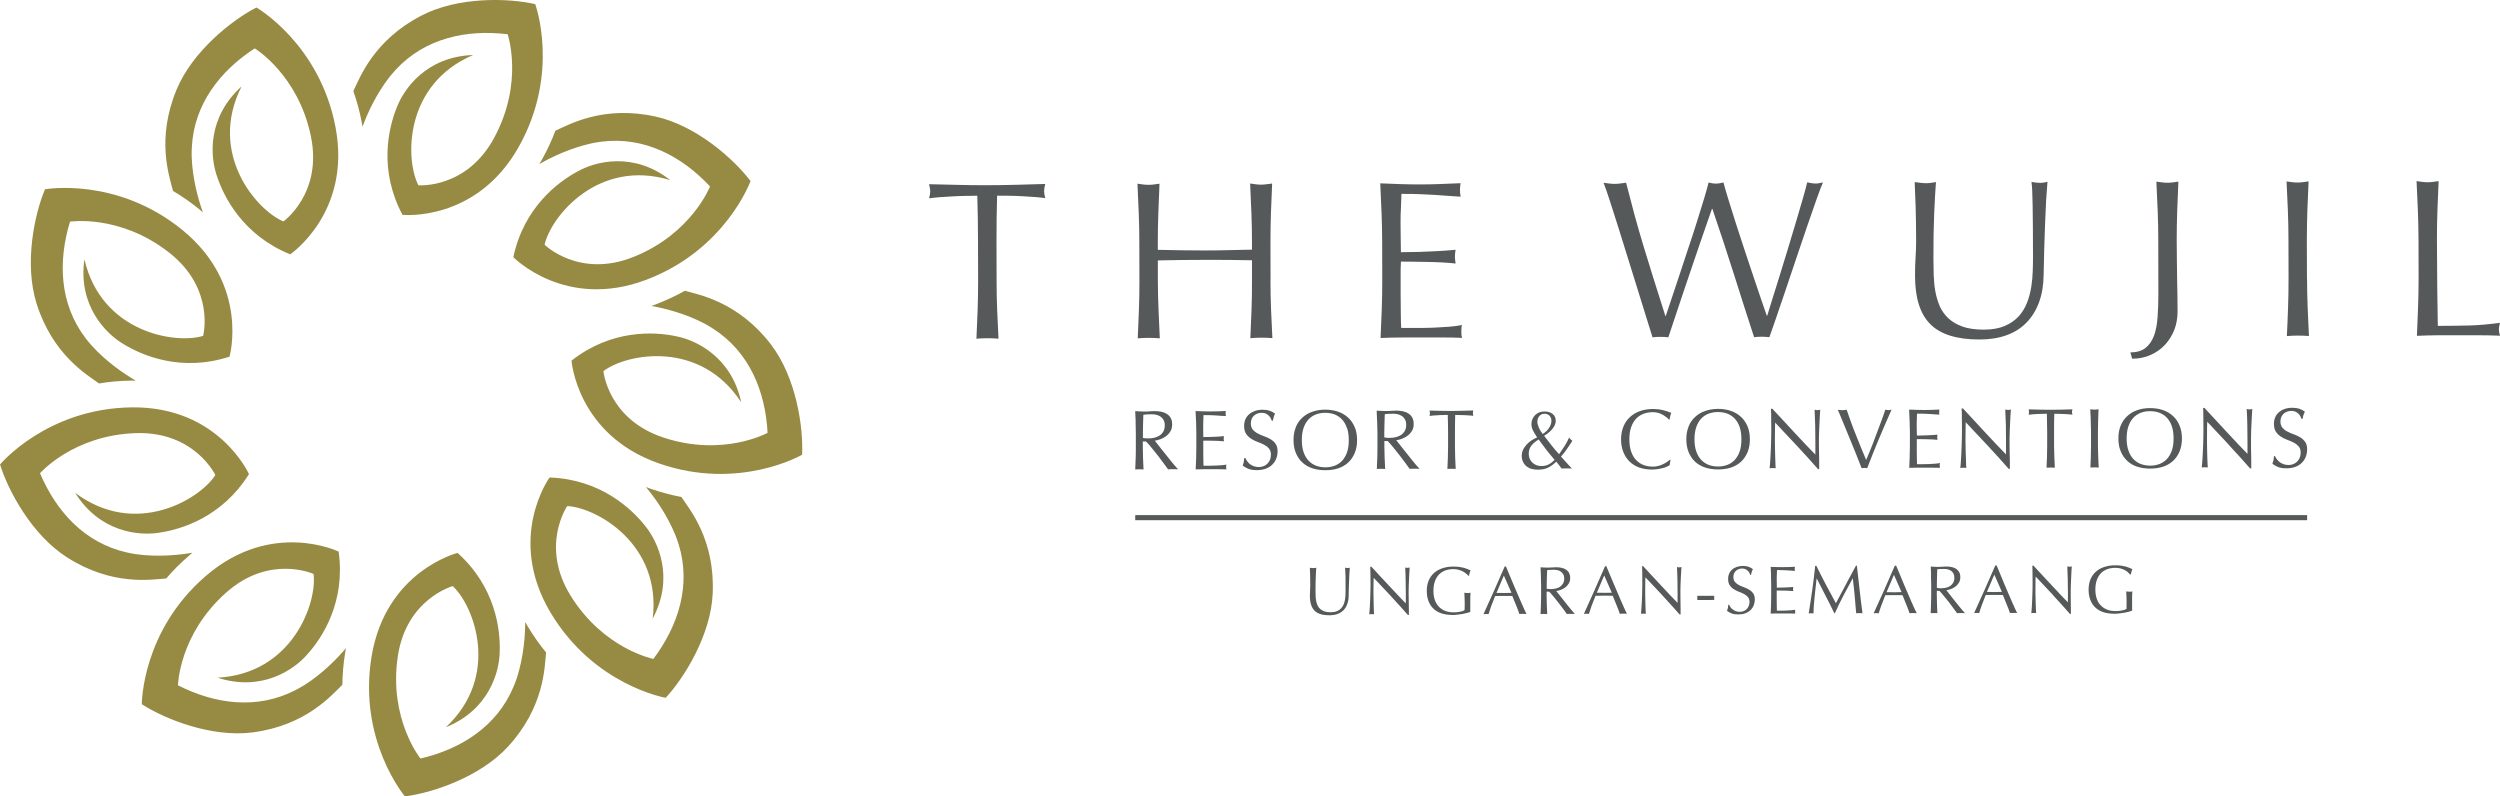 <?xml version="1.0" encoding="UTF-8"?>
<svg id="Livello_1" data-name="Livello 1" xmlns="http://www.w3.org/2000/svg" viewBox="0 0 550.37 175.32">
  <defs>
    <style>
      .cls-1 {
        fill: #978a43;
      }

      .cls-1, .cls-2 {
        stroke-width: 0px;
      }

      .cls-2 {
        fill: #56595a;
      }
    </style>
  </defs>
  <path class="cls-1" d="M118.76,36.1c2.64-1.51,6.78-3.51,11.54-4.56.69-.13,1.4-.26,2.11-.35,9.44-1.19,17.69,3.21,23.9,9.85,0,0-4.03,10.42-16.89,15.54-11.96,4.77-19.53-2.71-19.53-2.71,1.41-6.24,11.83-19.04,27.66-14.22-8.05-6.32-16.47-4.12-20.35-1.93-4.28,2.27-11.87,7.93-14.19,18.89,0,0,11.39,11.74,29.28,4.98,17.5-6.63,22.94-21.73,22.94-21.73-3.58-4.75-11.88-12.21-20.87-14.19-11.53-2.56-19.05,1.74-22.09,3.11-.8,2.11-1.79,4.28-3.02,6.46-.16.29-.33.56-.5.84M169.72,75.82c-7.19-9.35-15.72-10.91-18.93-11.81-1.97,1.1-4.13,2.12-6.46,3.01-.32.12-.63.22-.93.33,2.98.54,7.45,1.65,11.78,3.93.62.34,1.23.71,1.84,1.1,8,5.14,11.48,13.82,11.96,22.91,0,0-9.77,5.38-22.91,1.04-12.25-4.04-13.23-14.63-13.23-14.63,5.09-3.88,21.31-6.99,30.34,6.88-2.12-10.01-9.98-13.74-14.36-14.56-4.74-1.01-14.18-1.55-23,5.37,0,0,1.17,16.3,19.22,22.62,17.67,6.17,31.54-1.9,31.54-1.9.3-5.94-1.25-16.97-6.87-24.29ZM143.11,107.56c-.32-.12-.61-.22-.92-.35,1.95,2.33,4.64,6.07,6.49,10.58.26.66.5,1.33.72,2.02,2.81,9.08-.09,17.97-5.56,25.25,0,0-10.95-2.17-18.23-13.94-6.77-10.96-.73-19.71-.73-19.71,6.4.31,20.81,8.35,18.81,24.77,4.82-9.03,1.19-16.92-1.64-20.38-2.99-3.8-9.86-10.3-21.07-10.68,0,0-9.57,13.24.19,29.69,9.57,16.09,25.38,18.81,25.38,18.81,4.05-4.35,9.96-13.8,10.35-23,.51-11.79-5.03-18.46-6.9-21.21-2.23-.43-4.53-1.03-6.89-1.85ZM115.63,136.95c-.02,3.04-.35,7.62-1.83,12.27-.23.67-.48,1.33-.76,1.99-3.69,8.78-11.62,13.71-20.48,15.78,0,0-7-8.7-5-22.4,1.85-12.74,12.11-15.56,12.11-15.56,4.7,4.34,10.58,19.77-1.51,31.07,9.5-3.82,11.8-12.2,11.85-16.66.16-4.84-.93-14.23-9.28-21.72,0,0-15.85,3.99-18.94,22.86-3.02,18.48,7.35,30.74,7.35,30.74,5.89-.73,16.49-4.18,22.72-10.98,7.97-8.7,8.02-17.37,8.36-20.7-1.44-1.75-2.81-3.68-4.1-5.84-.17-.28-.32-.56-.48-.85ZM66.87,150.9c-.61.37-1.23.71-1.87,1.05-8.46,4.35-17.72,3.04-25.82-1.08,0,0,.22-11.16,10.56-20.37,9.62-8.58,19.29-4.14,19.29-4.14.8,6.36-4.62,21.94-21.13,22.83,9.73,3.17,16.87-1.77,19.78-5.16,3.25-3.6,8.44-11.49,6.87-22.6,0,0-14.71-7.14-29.21,5.34-14.19,12.2-14.12,28.26-14.12,28.26,4.99,3.23,15.32,7.4,24.45,6.2,11.7-1.54,17.3-8.15,19.7-10.48.03-2.28.22-4.64.62-7.11.06-.32.12-.64.19-.96-1.97,2.3-5.17,5.63-9.3,8.23ZM41.63,122.3c.24-.23.5-.42.75-.62-2.98.51-7.57.99-12.4.33-.7-.11-1.41-.24-2.1-.4-9.29-2.11-15.52-9.06-19.07-17.43,0,0,7.33-8.41,21.18-8.83,12.87-.37,17.42,9.23,17.42,9.23-3.46,5.4-17.63,13.85-30.86,3.92,5.41,8.69,14.07,9.5,18.48,8.77,4.79-.68,13.85-3.39,19.78-12.9,0,0-6.68-14.93-25.82-14.69-18.7.23-28.98,12.57-28.98,12.57,1.74,5.68,6.98,15.52,14.76,20.46,9.94,6.34,18.49,4.88,21.82,4.64,1.48-1.72,3.15-3.42,5.06-5.04ZM21.81,84.42c2.23-.38,4.6-.6,7.1-.63.34,0,.66.01.98.01-2.62-1.54-6.43-4.11-9.71-7.73-.47-.53-.92-1.07-1.36-1.64-5.75-7.58-6.06-16.92-3.41-25.63,0,0,11.02-1.71,21.89,6.86,10.13,7.98,7.42,18.28,7.42,18.28-6.11,1.89-22.4-.73-26.14-16.85-1.44,10.13,4.66,16.31,8.51,18.6,4.11,2.55,12.79,6.3,23.44,2.83,0,0,4.47-15.73-10.33-27.85-14.48-11.84-30.29-9-30.29-9-2.33,5.48-4.62,16.38-1.86,25.16,3.55,11.26,11.04,15.63,13.75,17.59ZM43.94,46.13c.27.21.5.44.73.64-1.01-2.86-2.28-7.28-2.47-12.17-.02-.71-.02-1.42.03-2.14.46-9.5,6.23-16.86,13.85-21.81,0,0,9.55,5.77,12.36,19.33,2.62,12.61-6.05,18.77-6.05,18.77-5.91-2.48-16.7-14.96-9.21-29.72-7.61,6.85-6.91,15.5-5.43,19.72,1.51,4.6,5.75,13.05,16.14,17.24,0,0,13.54-9.17,9.98-27.96C70.39,9.64,56.45,1.65,56.45,1.65c-5.28,2.7-14.06,9.58-17.58,18.09-4.52,10.9-1.6,19.06-.78,22.29,1.96,1.17,3.91,2.51,5.85,4.09ZM85.73,16.98c-3,3.86-4.87,8.07-5.93,10.92-.05-.33-.1-.64-.16-.96-.46-2.46-1.1-4.75-1.85-6.89,1.46-3.01,4.46-11.14,14.93-16.59C100.9-.81,112.03-.43,117.83.91c0,0,5.54,15.07-3.61,31.39-9.35,16.67-25.61,15-25.61,15-5.28-9.89-3.09-19.08-1.29-23.57,1.57-4.19,6.6-11.28,16.84-11.62-15.22,6.48-14.98,22.99-12.05,28.68,0,0,10.6.87,16.7-10.49,6.57-12.19,2.95-22.76,2.95-22.76-9.02-1.1-18.17.83-24.64,7.81-.48.53-.95,1.07-1.39,1.61Z"/>
  <path class="cls-2" d="M252.18,96.49c.2,0,.43.02.67.02.39,0,.79-.05,1.21-.13.42-.09.8-.24,1.15-.46.35-.21.64-.51.87-.88.23-.36.34-.83.34-1.4,0-.48-.09-.88-.27-1.2-.18-.31-.42-.57-.7-.75-.29-.19-.6-.32-.93-.39-.34-.06-.67-.1-.99-.1-.44,0-.8.01-1.09.03-.28.02-.53.04-.73.08-.02.68-.05,1.37-.07,2.04-.02.67-.03,1.35-.03,2.01v1.06c.18.04.37.06.57.08M250.02,92.93c-.04-.8-.07-1.6-.11-2.42.36.03.72.04,1.06.06.35.02.7.03,1.06.03.37,0,.72,0,1.06-.05.36-.03.71-.05,1.07-.05.53,0,1.02.04,1.5.14.47.1.89.27,1.24.5.36.23.64.53.84.9.21.38.31.84.31,1.4,0,.6-.13,1.12-.4,1.54-.27.43-.59.78-.98,1.07-.38.28-.8.5-1.24.65-.45.16-.85.27-1.21.31.15.19.36.45.62.78.26.34.55.7.88,1.12.33.4.66.82,1.02,1.27.34.43.68.86,1.01,1.27.33.4.62.77.92,1.11.29.33.52.58.69.76-.18-.02-.37-.03-.56-.03h-1.11c-.18,0-.36.02-.54.04-.19-.26-.47-.65-.85-1.17-.38-.52-.8-1.09-1.26-1.69-.46-.6-.94-1.19-1.42-1.78-.48-.59-.92-1.09-1.33-1.5h-.7s0,1.38,0,1.38c0,.81.02,1.63.05,2.42.04.8.07,1.58.11,2.36-.29-.02-.59-.04-.92-.04s-.62.02-.91.04c.03-.77.06-1.56.09-2.36.03-.79.05-1.61.04-2.42v-3.22c0-.82-.02-1.63-.05-2.42Z"/>
  <path class="cls-2" d="M263.31,92.88c-.04-.8-.07-1.59-.11-2.39.56.03,1.12.04,1.67.06.56.02,1.11.03,1.68.03.56,0,1.11-.01,1.66-.03.55-.02,1.11-.04,1.66-.07-.04.19-.05.37-.05.56,0,.2.02.38.05.56-.4-.03-.76-.04-1.09-.06-.33-.03-.68-.06-1.05-.08-.37-.02-.77-.04-1.21-.06-.44-.02-.95-.02-1.57-.02-.01.4-.03.78-.04,1.14-.02.36-.03.78-.03,1.23,0,.49,0,.95.01,1.42,0,.46.02.8.02,1.05.55,0,1.04,0,1.48-.03.43-.02.83-.03,1.19-.04.36-.02.69-.04,1-.06.3-.02.59-.05.87-.07-.04.19-.06.38-.06.58s.02.37.06.56c-.33-.04-.7-.06-1.13-.09-.43-.03-.86-.04-1.29-.04-.43-.01-.83-.01-1.21-.02-.38,0-.68,0-.91,0,0,.12,0,.23-.01.36,0,.14,0,.3,0,.5v1.85c0,.72,0,1.3.02,1.76,0,.46.02.81.03,1.05h1.31c.47,0,.94-.02,1.39-.04.45-.02.88-.04,1.29-.07.4-.03.76-.08,1.05-.15-.03.08-.04.18-.05.29,0,.1,0,.2,0,.29,0,.19.02.36.05.48-.56-.02-1.12-.03-1.67-.03s-1.12,0-1.7,0c-.57,0-1.14,0-1.69,0s-1.13.02-1.7.04c.03-.79.07-1.6.1-2.38.03-.79.04-1.6.04-2.43v-3.21c0-.82-.03-1.63-.05-2.43"/>
  <path class="cls-2" d="M274.58,101.56c.16.23.37.44.61.63.25.18.53.33.85.45.32.11.69.18,1.08.18s.78-.07,1.12-.22c.33-.15.61-.34.84-.58.23-.25.41-.53.53-.86.12-.33.18-.69.18-1.07,0-.57-.16-1.03-.44-1.36-.29-.34-.66-.62-1.09-.84-.44-.22-.91-.43-1.42-.61-.51-.19-.98-.42-1.41-.7-.44-.29-.8-.64-1.1-1.07-.29-.44-.44-1.02-.44-1.75,0-.53.1-1,.28-1.44.19-.43.45-.8.81-1.11.35-.32.79-.56,1.28-.74.49-.17,1.06-.27,1.68-.27s1.11.07,1.55.21c.44.15.84.36,1.22.65-.11.22-.21.44-.28.67-.07.25-.15.54-.22.9h-.22c-.06-.18-.14-.36-.25-.57-.11-.2-.25-.39-.43-.57-.19-.18-.4-.32-.64-.44-.25-.11-.55-.17-.9-.17s-.67.05-.97.17c-.29.11-.54.26-.76.47-.22.21-.38.46-.5.74-.11.29-.17.61-.17.93,0,.59.15,1.06.44,1.39.29.34.66.63,1.09.85.44.23.91.44,1.42.62.5.17.97.39,1.41.65.44.26.8.6,1.09,1.01.3.41.44.96.44,1.64,0,.57-.1,1.12-.3,1.63-.2.51-.5.95-.9,1.34-.39.38-.87.67-1.44.87-.57.21-1.22.31-1.94.31-.77,0-1.4-.1-1.88-.3-.48-.2-.89-.44-1.22-.7.12-.29.19-.55.23-.78.05-.23.08-.52.12-.89h.23c.1.23.24.46.41.69"/>
  <path class="cls-2" d="M296.51,94.18c-.26-.75-.63-1.37-1.09-1.87-.47-.48-1.02-.84-1.64-1.09-.64-.23-1.31-.34-2.05-.34-.72,0-1.4.12-2.02.35-.63.25-1.18.61-1.64,1.1-.47.51-.83,1.12-1.09,1.88-.26.75-.38,1.64-.38,2.68s.13,1.93.4,2.69c.26.75.63,1.37,1.1,1.86.46.48,1.02.85,1.65,1.09.63.23,1.3.35,2.03.35.74,0,1.41-.12,2.05-.35.63-.25,1.17-.61,1.64-1.1.46-.5.82-1.12,1.08-1.87.26-.76.39-1.65.38-2.69,0-1.03-.13-1.93-.39-2.68M285.25,94.06c.34-.83.82-1.53,1.44-2.1.61-.58,1.35-1.02,2.22-1.32.86-.3,1.79-.45,2.82-.46,1.03,0,1.98.15,2.84.45.86.3,1.6.73,2.22,1.31.62.57,1.1,1.27,1.45,2.1.35.82.52,1.76.52,2.83,0,1.06-.16,2-.51,2.83-.34.83-.82,1.54-1.43,2.11-.62.57-1.35,1.01-2.21,1.29-.86.28-1.8.42-2.84.42-1.02,0-1.96-.14-2.82-.41-.86-.28-1.61-.71-2.22-1.28-.62-.56-1.1-1.28-1.45-2.1-.34-.82-.51-1.76-.52-2.83,0-1.07.17-2.01.51-2.83Z"/>
  <path class="cls-2" d="M305.33,96.39c.21,0,.44,0,.68,0,.39,0,.79-.04,1.2-.13.42-.09.8-.24,1.15-.46.35-.21.63-.51.87-.88.23-.36.35-.83.34-1.4,0-.48-.09-.88-.27-1.2-.19-.31-.42-.57-.7-.75-.29-.19-.59-.33-.93-.39-.34-.06-.67-.1-1-.1-.44,0-.8.02-1.08.03-.29.02-.53.04-.73.07-.03.68-.05,1.37-.07,2.04-.03.67-.04,1.34-.04,2.01v1.06c.18.04.37.06.58.08M303.17,92.83c-.03-.8-.07-1.6-.1-2.43.36.03.72.05,1.07.06.35.02.7.03,1.06.03s.71,0,1.07-.05c.35-.03.7-.04,1.06-.05.52,0,1.02.05,1.5.15.47.1.89.26,1.24.5.36.22.64.53.84.9.21.38.31.84.31,1.4,0,.6-.12,1.12-.4,1.55-.27.43-.59.78-.98,1.06-.38.28-.8.5-1.24.66-.44.16-.84.26-1.21.31.15.18.36.44.62.78.26.34.56.71.88,1.12.32.4.66.82,1.01,1.26.35.44.68.86,1.01,1.27.33.4.63.77.92,1.11.29.33.53.59.7.76-.19-.02-.38-.03-.56-.03h-.56c-.17,0-.36,0-.54,0-.19,0-.37.02-.54.03-.18-.26-.47-.65-.85-1.17-.38-.52-.81-1.1-1.27-1.69-.46-.59-.93-1.19-1.41-1.78-.48-.59-.92-1.09-1.33-1.5h-.7v1.37c0,.81.03,1.63.06,2.42.03.8.07,1.59.11,2.37-.29-.02-.59-.04-.92-.04-.32,0-.63.02-.91.04.03-.78.07-1.56.09-2.36.03-.79.05-1.61.04-2.42v-3.22c0-.82-.03-1.63-.06-2.42Z"/>
  <path class="cls-2" d="M318.71,91.34c-.32,0-.67.02-1.02.03-.35,0-.71,0-1.07.04-.35,0-.69.03-1.02.06-.34.02-.63.05-.89.1.06-.23.09-.43.09-.6,0-.14-.03-.33-.09-.59.82.03,1.62.04,2.41.06.79.02,1.59.03,2.41.03.83,0,1.63-.01,2.42-.04.78-.02,1.58-.04,2.4-.07-.07.25-.09.46-.09.6,0,.16.03.35.09.59-.26-.05-.56-.07-.89-.09-.33-.04-.67-.06-1.02-.06-.36-.03-.71-.04-1.07-.03-.35-.01-.69-.02-1.01-.02-.04,1.29-.05,2.58-.05,3.88v3.22c.01.81.03,1.63.05,2.42.04.8.07,1.58.11,2.36-.29-.02-.59-.03-.91-.03s-.63.02-.92.03c.03-.77.07-1.56.1-2.36.03-.79.05-1.61.05-2.42v-3.22c0-1.3-.03-2.59-.07-3.88"/>
  <path class="cls-2" d="M341.13,91.53c-.27-.29-.64-.44-1.09-.44-.49,0-.88.18-1.16.51-.29.34-.43.75-.43,1.26,0,.37.11.81.33,1.3.22.49.5.96.85,1.38.64-.4,1.12-.87,1.43-1.39.32-.53.48-1.02.48-1.5s-.14-.82-.41-1.12M336.74,100.96c.14.32.33.6.58.85.25.24.53.44.87.58.34.14.7.21,1.11.21.64,0,1.18-.11,1.62-.35.45-.23.89-.57,1.33-1.01-.64-.74-1.24-1.48-1.82-2.21-.57-.74-1.14-1.5-1.7-2.28-.68.42-1.22.86-1.6,1.36-.39.47-.58,1.1-.58,1.87,0,.34.07.67.2.99ZM337.35,92.29c.14-.35.34-.64.59-.9.26-.25.57-.45.91-.6.35-.14.73-.2,1.15-.2.73,0,1.33.16,1.79.53.47.34.7.86.7,1.54,0,.35-.09.69-.25,1.02-.16.31-.37.63-.62.91-.25.28-.53.53-.83.76-.3.22-.58.43-.86.59.56.72,1.11,1.43,1.65,2.12.53.69,1.09,1.34,1.65,1.94.44-.64.85-1.25,1.22-1.82.37-.58.7-1.21,1-1.88.07.17.18.3.3.41.13.13.26.23.41.33-.38.6-.77,1.18-1.16,1.74-.38.57-.83,1.14-1.35,1.74l2.39,2.63c-.2-.02-.4-.04-.59-.03h-1.13c-.18,0-.36.02-.53.04-.1-.14-.26-.35-.46-.62-.2-.28-.44-.59-.72-.91-.55.54-1.14.98-1.77,1.3-.63.32-1.38.47-2.27.47-.49,0-.95-.05-1.38-.17-.43-.11-.8-.3-1.13-.56-.32-.26-.58-.59-.77-.99-.19-.39-.29-.84-.29-1.37,0-.41.09-.81.25-1.21.18-.39.42-.76.73-1.11.3-.36.66-.68,1.07-.97.42-.28.87-.53,1.35-.73-.36-.52-.67-1.01-.9-1.49-.24-.47-.36-.95-.36-1.42,0-.4.07-.77.21-1.1Z"/>
  <path class="cls-2" d="M367.07,102.69c-.24.12-.53.22-.88.32-.34.09-.72.18-1.15.25-.43.07-.86.11-1.33.11-.98,0-1.9-.13-2.73-.41-.84-.28-1.55-.71-2.16-1.28-.6-.56-1.08-1.28-1.42-2.1-.34-.82-.52-1.76-.53-2.83,0-1.06.18-2.01.52-2.83.33-.83.81-1.53,1.44-2.1.61-.58,1.36-1.02,2.21-1.32.85-.31,1.8-.45,2.83-.46.82,0,1.58.09,2.27.26.67.17,1.27.36,1.8.6-.1.17-.18.4-.24.7-.07.3-.11.55-.15.75l-.11.05c-.13-.16-.3-.33-.53-.51-.23-.18-.49-.36-.79-.54-.3-.18-.64-.32-1.01-.44-.37-.11-.78-.17-1.24-.17-.73,0-1.42.12-2.05.35-.63.25-1.18.6-1.64,1.09-.47.51-.83,1.12-1.09,1.88-.27.75-.39,1.65-.39,2.68,0,1.04.13,1.93.4,2.69.26.75.63,1.37,1.1,1.86.47.49,1.02.85,1.64,1.09.63.23,1.32.35,2.05.35.45,0,.87-.06,1.24-.17.38-.11.73-.24,1.05-.4.32-.16.61-.33.86-.5.25-.19.47-.34.64-.48l.07.07-.16,1.11c-.11.1-.29.21-.53.33"/>
  <path class="cls-2" d="M382.99,94.02c-.27-.76-.63-1.37-1.1-1.88-.47-.48-1.02-.85-1.65-1.09-.63-.23-1.31-.34-2.05-.34-.72,0-1.39.12-2.03.35-.63.24-1.18.6-1.64,1.09-.47.51-.83,1.12-1.09,1.88-.26.75-.39,1.64-.39,2.68,0,1.04.13,1.93.4,2.69.26.75.63,1.37,1.1,1.86.46.48,1.02.85,1.64,1.09.63.23,1.31.35,2.03.35.74,0,1.42-.12,2.05-.35.63-.25,1.18-.61,1.64-1.1.46-.5.83-1.12,1.09-1.87.26-.76.38-1.65.38-2.69,0-1.03-.13-1.93-.39-2.68M371.73,93.89c.34-.83.82-1.53,1.44-2.1.62-.58,1.36-1.02,2.22-1.32.86-.3,1.79-.45,2.81-.46,1.04,0,1.99.15,2.85.45.86.29,1.59.73,2.22,1.31.62.57,1.1,1.27,1.45,2.1.34.82.51,1.76.51,2.83,0,1.06-.17,2-.5,2.83-.35.83-.83,1.54-1.44,2.11-.62.57-1.36,1.01-2.21,1.29-.86.28-1.81.42-2.84.42-1.02,0-1.96-.13-2.82-.41-.86-.28-1.6-.7-2.22-1.27-.62-.57-1.1-1.28-1.44-2.1-.35-.83-.51-1.77-.52-2.83,0-1.06.16-2.01.5-2.83Z"/>
  <path class="cls-2" d="M395.66,98.22c-1.63-1.75-3.25-3.46-4.87-5.19-.01.35-.02.82-.03,1.41-.02.58-.02,1.38-.02,2.39,0,.26,0,.59.01.97,0,.39.01.8.02,1.22,0,.43.02.86.03,1.29.02.43.03.83.04,1.21.02.37.03.7.03.98.02.28.04.46.05.57-.21-.01-.42-.04-.66-.03-.25,0-.48.02-.69.03.03-.12.06-.35.08-.69.03-.33.06-.74.08-1.21.02-.46.05-.97.08-1.52.03-.56.05-1.1.07-1.65.02-.55.04-1.09.04-1.61.02-.52.02-.99.02-1.4,0-1.19,0-2.23-.02-3.08,0-.87-.02-1.51-.05-1.93h.3c.76.83,1.58,1.69,2.45,2.63.86.95,1.73,1.87,2.58,2.79.86.91,1.67,1.78,2.44,2.6.77.8,1.44,1.5,2.01,2.08v-2.55c0-1.31-.02-2.59-.04-3.83-.03-1.24-.08-2.41-.13-3.5.25.06.46.09.64.09.15,0,.35-.03.6-.09-.03.28-.05.69-.08,1.23-.03.55-.06,1.14-.09,1.76-.03.62-.06,1.24-.08,1.83-.02.6-.04,1.07-.04,1.44,0,.32,0,.69,0,1.12,0,.43,0,.87.01,1.32.02.47.02.94.03,1.4,0,.47.01.91.02,1.31,0,.4,0,.76,0,1.05,0,.27,0,.48,0,.62h-.25c-1.44-1.65-2.97-3.34-4.59-5.07"/>
  <path class="cls-2" d="M408.78,100.38c-.42-1.02-.86-2.12-1.33-3.26-.46-1.15-.95-2.32-1.44-3.51-.49-1.2-.97-2.33-1.41-3.4.17.02.34.04.51.06.16.02.32.03.46.03s.31,0,.47-.03c.16-.02.32-.04.5-.06.28.82.58,1.68.91,2.59.32.91.68,1.81,1.05,2.75.37.93.75,1.88,1.14,2.85.39.95.78,1.91,1.19,2.85.21-.51.46-1.08.72-1.71.26-.64.52-1.29.79-1.97.27-.69.53-1.38.78-2.08.27-.7.52-1.38.76-2.03.25-.64.46-1.25.67-1.81.19-.56.36-1.04.5-1.46.27.06.51.09.69.09s.42-.03.69-.09c-.97,2.17-1.9,4.32-2.8,6.46-.89,2.13-1.74,4.27-2.56,6.4-.2-.02-.41-.04-.62-.03-.25,0-.46.02-.62.04-.29-.74-.64-1.62-1.05-2.66"/>
  <path class="cls-2" d="M420.39,92.57c-.03-.8-.07-1.6-.1-2.4.57.03,1.12.04,1.67.06.55.02,1.11.03,1.67.03s1.11,0,1.66-.03c.55-.02,1.11-.04,1.66-.07-.03.18-.05.37-.05.56,0,.2.01.38.05.56-.4-.03-.76-.04-1.09-.06-.33-.03-.68-.06-1.05-.08-.36-.02-.77-.04-1.2-.06-.44-.02-.96-.02-1.58-.02-.01.4-.02.78-.04,1.14-.02.35-.03.78-.03,1.23,0,.48.01.95.02,1.42.01.46.02.8.02,1.04.54,0,1.04,0,1.47-.03.44-.02.84-.02,1.19-.04.37-.02.69-.04,1-.06.31-.02.6-.05.87-.07-.04.18-.06.38-.06.58,0,.18.02.37.06.56-.32-.04-.7-.06-1.14-.09-.42-.03-.85-.04-1.28-.04-.43-.01-.84-.01-1.22-.02-.38,0-.68,0-.9,0,0,.12,0,.23-.01.36,0,.14,0,.3,0,.49v1.85c0,.72.01,1.3.02,1.76.01.46.01.81.03,1.05.41,0,.85,0,1.31,0s.93,0,1.39-.03c.45-.03.89-.04,1.29-.08.41-.03.76-.08,1.06-.15-.03.08-.04.18-.05.29,0,.1,0,.2,0,.29,0,.19.02.36.06.48-.57-.01-1.12-.03-1.68-.03-.55,0-1.12,0-1.69,0s-1.14,0-1.7,0-1.13.02-1.7.04c.03-.79.07-1.6.09-2.38.03-.8.05-1.6.05-2.43v-3.21c0-.82-.03-1.63-.06-2.43"/>
  <path class="cls-2" d="M437.62,98.14c-1.63-1.74-3.25-3.46-4.87-5.19-.01.35-.02.82-.03,1.41-.02.58-.02,1.38-.02,2.39,0,.26.01.59.01.97,0,.4.02.79.02,1.22.02.43.02.85.04,1.29.02.43.03.84.04,1.22.02.37.03.7.03.98.02.28.04.46.05.57-.2-.01-.42-.03-.65-.03-.25,0-.48.02-.69.04.03-.12.05-.35.08-.69.03-.34.06-.74.08-1.21.02-.46.05-.97.08-1.52.03-.56.05-1.1.07-1.65.02-.55.04-1.08.04-1.61.02-.52.02-.99.02-1.4,0-1.19,0-2.23-.02-3.07,0-.87-.02-1.51-.06-1.94h.3c.76.83,1.58,1.7,2.45,2.64.87.94,1.73,1.87,2.58,2.79.86.91,1.67,1.78,2.44,2.6.76.8,1.44,1.5,2.01,2.08v-2.55c0-1.31-.02-2.58-.03-3.83-.03-1.23-.08-2.41-.14-3.5.25.07.46.09.64.09.15,0,.35-.03.6-.09-.03.28-.05.69-.08,1.23-.03.55-.06,1.14-.09,1.76-.03.62-.06,1.24-.08,1.83-.02.6-.04,1.07-.04,1.44,0,.32,0,.69,0,1.12,0,.43,0,.87.01,1.32.01.47.02.93.03,1.4,0,.47.02.91.03,1.31,0,.4,0,.76,0,1.05v.61h-.26c-1.43-1.65-2.97-3.34-4.59-5.08"/>
  <path class="cls-2" d="M450.61,91.08c-.32,0-.66.01-1.02.03-.35,0-.71,0-1.07.03-.36.02-.7.03-1.03.07-.33.02-.63.05-.89.09.06-.24.09-.43.09-.59,0-.14-.03-.34-.09-.59.82.03,1.62.04,2.41.06.78.02,1.58.03,2.4.03.83,0,1.63-.01,2.42-.03.78-.02,1.58-.04,2.41-.07-.06.25-.09.46-.09.6,0,.16.03.35.09.58-.26-.04-.56-.07-.89-.09-.33-.03-.67-.05-1.03-.06-.35-.03-.7-.03-1.06-.03-.35-.01-.69-.02-1.01-.02-.04,1.29-.06,2.58-.05,3.88v3.21c0,.81.03,1.63.06,2.42.04.8.07,1.59.11,2.36-.29-.02-.59-.03-.92-.03-.32,0-.63.02-.91.03.03-.77.06-1.56.1-2.36.03-.79.04-1.6.04-2.42v-3.21c-.02-1.3-.03-2.59-.07-3.88"/>
  <path class="cls-2" d="M460.28,92.52c-.03-.8-.07-1.61-.11-2.43.16.03.33.05.47.06.15.02.3.03.44.03.15,0,.31,0,.45-.03.15-.02.3-.03.46-.06-.03.82-.07,1.62-.09,2.42-.03.79-.04,1.6-.04,2.42v3.22c0,.81.03,1.63.06,2.42.03.8.07,1.59.11,2.36-.28-.02-.59-.04-.92-.04-.32,0-.63.02-.91.04.03-.78.07-1.56.09-2.36.03-.79.04-1.6.04-2.42v-3.22c0-.82-.02-1.63-.06-2.42"/>
  <path class="cls-2" d="M478.13,93.83c-.27-.76-.63-1.37-1.1-1.88-.47-.48-1.02-.84-1.65-1.09-.63-.23-1.31-.34-2.05-.34-.73,0-1.4.11-2.03.35-.63.24-1.18.61-1.64,1.09-.47.51-.83,1.12-1.09,1.88-.26.75-.39,1.64-.39,2.68,0,1.03.13,1.93.4,2.68.26.75.62,1.37,1.09,1.87.47.48,1.02.85,1.65,1.09.63.23,1.3.35,2.03.35.73,0,1.42-.12,2.05-.36.63-.24,1.18-.61,1.64-1.1.46-.5.83-1.12,1.09-1.87.26-.76.38-1.65.38-2.68,0-1.04-.13-1.93-.39-2.68M466.86,93.71c.34-.83.82-1.53,1.44-2.1.62-.58,1.35-1.02,2.21-1.32.86-.3,1.8-.45,2.82-.45,1.03,0,1.98.14,2.84.44.86.29,1.6.73,2.21,1.31.63.57,1.1,1.26,1.45,2.1.34.82.52,1.76.52,2.83,0,1.06-.17,2-.51,2.83-.35.83-.81,1.54-1.44,2.11-.62.57-1.36,1.01-2.21,1.28-.85.28-1.81.42-2.83.42-1.02,0-1.96-.13-2.83-.41-.86-.27-1.6-.7-2.21-1.28-.62-.57-1.1-1.28-1.44-2.1-.35-.82-.52-1.76-.52-2.83,0-1.06.16-2.01.5-2.83Z"/>
  <path class="cls-2" d="M490.79,98.04c-1.63-1.74-3.25-3.46-4.87-5.19-.01.35-.03.82-.04,1.41-.01.58-.01,1.38-.01,2.39,0,.26,0,.59,0,.97,0,.4.02.79.02,1.22,0,.42.02.85.03,1.29.02.43.03.84.04,1.22.02.37.03.7.04.98.01.28.03.46.05.57-.2-.02-.43-.03-.66-.03s-.47.02-.69.03c.03-.12.06-.35.08-.69.03-.33.06-.74.09-1.2.02-.46.05-.97.08-1.52.03-.56.06-1.1.07-1.65.02-.55.03-1.09.04-1.61,0-.52.02-.99.02-1.4,0-1.19,0-2.23-.02-3.08,0-.87-.02-1.51-.05-1.94h.3c.77.84,1.58,1.7,2.45,2.64.86.94,1.73,1.87,2.58,2.79.86.91,1.67,1.78,2.43,2.6.77.8,1.44,1.5,2.01,2.07v-2.55c-.01-1.3-.02-2.58-.04-3.82-.02-1.23-.06-2.41-.14-3.5.26.06.47.09.64.09.16,0,.35-.03.6-.09-.02.28-.05.69-.08,1.23-.03.55-.06,1.14-.09,1.76-.03.62-.05,1.24-.08,1.83-.02.6-.03,1.08-.03,1.44,0,.32,0,.69,0,1.12,0,.43,0,.87,0,1.32.01.47.02.94.03,1.4,0,.47.02.91.02,1.31,0,.4,0,.76,0,1.05,0,.27,0,.48,0,.62h-.26c-1.44-1.65-2.97-3.34-4.59-5.07"/>
  <path class="cls-2" d="M501.25,101.11c.17.22.38.44.62.63.24.18.53.33.85.45.33.11.69.18,1.09.18.41,0,.78-.07,1.11-.22.33-.15.62-.34.84-.58.23-.25.41-.53.54-.86.12-.33.19-.69.19-1.07,0-.57-.15-1.03-.44-1.36-.3-.34-.65-.62-1.09-.84-.44-.22-.91-.43-1.41-.61-.51-.19-.98-.42-1.41-.7-.43-.28-.8-.64-1.1-1.07-.29-.44-.44-1.02-.44-1.75,0-.54.09-1,.28-1.44.18-.43.45-.8.8-1.1.36-.32.78-.56,1.28-.74.49-.17,1.06-.26,1.68-.26s1.12.07,1.55.21c.44.15.85.36,1.22.66-.11.22-.2.44-.29.67-.07.24-.15.54-.21.9h-.23c-.06-.18-.15-.36-.26-.57-.11-.2-.25-.39-.43-.57-.18-.18-.4-.32-.65-.44-.25-.11-.55-.17-.89-.17s-.67.05-.97.17c-.29.1-.55.26-.77.47-.21.21-.38.46-.5.74-.12.29-.18.61-.18.93,0,.59.15,1.05.44,1.39.29.34.65.63,1.09.85.44.23.91.43,1.41.61.51.18.98.39,1.42.66.43.26.79.6,1.09,1.01.29.41.43.96.43,1.64,0,.57-.1,1.12-.3,1.64-.2.51-.5.95-.89,1.34-.39.38-.87.67-1.44.88-.56.2-1.21.31-1.93.31-.77,0-1.4-.09-1.88-.3-.49-.21-.89-.44-1.21-.7.11-.29.19-.55.24-.78.04-.23.08-.52.11-.9h.23c.1.24.24.46.4.69"/>
  <path class="cls-2" d="M296.19,126.56c-.02-.77-.04-1.3-.08-1.59.11.02.21.04.31.06.1,0,.2.02.3.02.13,0,.27-.02.44-.08-.03.35-.06.76-.09,1.25-.03.49-.05,1-.07,1.56-.02.55-.04,1.11-.06,1.7-.01.58-.03,1.15-.04,1.7,0,.66-.11,1.27-.3,1.79-.19.54-.47.99-.82,1.36-.36.36-.8.64-1.32.84-.52.19-1.12.28-1.8.28-1.5,0-2.59-.33-3.26-1.01-.68-.68-1.02-1.75-1.03-3.22,0-.46.02-.88.04-1.24.03-.37.04-.74.04-1.12,0-.84-.01-1.58-.03-2.23-.02-.64-.04-1.19-.06-1.64.12.02.24.03.39.05.14,0,.27.02.39.02.11,0,.22-.01.32-.02.1-.02.21-.03.32-.06-.02.22-.04.5-.06.87-.02.34-.04.74-.06,1.19-.02.45-.03.94-.04,1.46,0,.51-.01,1.05-.01,1.61,0,.34.01.7.02,1.06.02.35.05.72.11,1.05.05.34.16.67.29.99.14.32.33.59.58.82.25.23.56.42.94.56.38.13.85.2,1.41.19.54,0,1.01-.08,1.38-.24.37-.15.68-.37.92-.63.24-.26.42-.56.56-.9.13-.33.23-.69.29-1.06.06-.36.09-.74.1-1.1,0-.37.02-.71.02-1.02,0-1.42-.02-2.51-.02-3.27"/>
  <path class="cls-2" d="M306.31,131.34c-1.3-1.38-2.6-2.77-3.9-4.14,0,.28-.02.65-.03,1.13,0,.47-.02,1.1-.02,1.91,0,.2,0,.47.01.78,0,.31.01.63.02.97,0,.34.02.68.02,1.03,0,.34.02.67.03.97.01.3.03.56.03.78.01.22.02.37.03.45-.15-.02-.33-.02-.52-.02-.21,0-.39.01-.55.03.01-.1.04-.29.06-.55.03-.27.05-.6.07-.97,0-.38.03-.78.06-1.21.02-.44.04-.88.05-1.32.02-.44.03-.87.03-1.29,0-.42.02-.79.02-1.12,0-.96,0-1.78-.02-2.47,0-.68-.02-1.19-.04-1.54h.25c.61.66,1.26,1.37,1.95,2.11.69.76,1.39,1.49,2.07,2.22.68.73,1.33,1.42,1.95,2.08.62.65,1.14,1.21,1.61,1.66v-2.03c0-1.04-.02-2.07-.04-3.05-.01-1-.05-1.93-.1-2.81.2.05.37.07.51.07.12,0,.28-.02.48-.07-.02.22-.04.55-.07.99-.02.44-.04.9-.07,1.4-.03.5-.05,1-.06,1.46-.02.49-.03.87-.03,1.16v.89c0,.33,0,.69.02,1.06,0,.36,0,.74.01,1.11,0,.37,0,.73.02,1.04,0,.33,0,.61,0,.85,0,.21,0,.38,0,.49h-.21c-1.15-1.31-2.37-2.67-3.67-4.06"/>
  <path class="cls-2" d="M322.67,126.21c-.22-.18-.47-.34-.75-.47-.28-.13-.58-.24-.91-.33-.33-.08-.7-.12-1.07-.12-.62,0-1.19.1-1.73.28-.53.2-1,.49-1.39.88-.39.39-.7.89-.92,1.5-.22.61-.34,1.32-.33,2.15,0,.73.1,1.38.3,1.98.2.58.49,1.07.88,1.47.39.41.85.72,1.4.94.56.21,1.18.32,1.88.32.2,0,.42,0,.66-.03.22-.02.44-.05.66-.09.21-.04.41-.08.6-.14.18-.07.34-.14.47-.22.02-.3.03-.6.03-.9,0-.3,0-.6,0-.91,0-.36,0-.69-.03-1.04-.02-.35-.03-.69-.05-1,.24.05.49.08.72.08.11,0,.22-.01.33-.02.11,0,.21-.03.31-.06-.02.23-.04.58-.05,1.08,0,.5,0,1.14,0,1.94,0,.21,0,.42,0,.61,0,.2,0,.41,0,.6-.2.09-.46.17-.78.25-.31.08-.65.15-1,.22-.35.05-.7.1-1.06.14-.35.05-.67.07-.96.07-.89,0-1.69-.1-2.4-.31-.71-.22-1.32-.54-1.82-1-.5-.44-.88-1-1.15-1.67-.27-.67-.41-1.44-.41-2.31s.14-1.6.41-2.27c.28-.66.67-1.22,1.18-1.68.51-.46,1.13-.81,1.85-1.05.72-.24,1.52-.37,2.4-.37.51,0,.96.03,1.36.08.39.06.74.13,1.04.21.31.09.57.19.8.29.23.1.43.2.62.28-.08.14-.16.33-.22.54-.07.23-.11.43-.12.62h-.18c-.15-.19-.34-.37-.57-.54"/>
  <path class="cls-2" d="M329.44,130.53c.26,0,.53,0,.81,0,.28.01.55.02.81.02.28,0,.56,0,.84-.02.28,0,.55-.02.84-.02l-1.67-3.8-1.62,3.81ZM336.07,135.17c-.14-.02-.27-.03-.4-.03h-.79c-.13,0-.26.01-.4.03-.07-.23-.16-.51-.28-.83-.12-.32-.25-.66-.4-1.02-.14-.36-.29-.72-.45-1.08-.15-.36-.29-.71-.42-1.04-.32,0-.64,0-.97-.01-.32-.01-.66-.01-.98,0-.31,0-.61,0-.92.01-.3.01-.6.01-.91.02-.32.78-.6,1.53-.87,2.22-.25.7-.45,1.29-.58,1.75-.17-.02-.35-.02-.56-.02s-.38,0-.55.03c.8-1.75,1.58-3.48,2.35-5.21.77-1.72,1.53-3.48,2.31-5.27h.29c.24.58.5,1.21.78,1.88.28.67.56,1.35.86,2.04.29.69.58,1.37.87,2.04.28.68.56,1.31.82,1.89.25.58.49,1.11.69,1.56.2.47.37.81.5,1.05Z"/>
  <path class="cls-2" d="M340.96,129.67c.16,0,.34.01.54.01.31,0,.63-.04.96-.11.33-.07.64-.19.93-.36.27-.18.5-.42.69-.72.18-.29.28-.66.28-1.11,0-.39-.07-.7-.22-.96-.15-.26-.34-.46-.57-.61-.22-.15-.47-.25-.74-.3-.27-.05-.53-.08-.79-.08-.35,0-.64.02-.86.03-.23.02-.43.03-.58.06-.02.54-.04,1.08-.06,1.62-.02.54-.03,1.07-.03,1.62v.85c.14.04.29.06.46.06M339.23,126.83c-.03-.63-.06-1.28-.08-1.94.29.02.57.04.86.05.28,0,.56.02.85.02s.57-.01.85-.04c.28-.03.56-.04.86-.04.41,0,.82.03,1.19.12.38.08.71.21.99.39.28.19.51.43.67.73.17.3.25.67.25,1.12,0,.49-.1.89-.32,1.24-.21.34-.47.63-.78.86-.31.22-.64.4-1,.53-.34.12-.67.21-.96.24.13.15.29.36.5.63.21.26.44.56.7.89.26.32.53.66.81,1.02.28.36.55.69.81,1.01.26.32.5.62.73.89.23.27.41.47.55.62-.15-.02-.3-.03-.45-.03h-.45c-.14,0-.28,0-.44,0-.14,0-.28.01-.43.03-.15-.21-.37-.52-.68-.94-.31-.42-.64-.87-1.02-1.35-.36-.47-.74-.94-1.13-1.42-.39-.48-.73-.87-1.05-1.2h-.57v1.08c0,.67.02,1.31.04,1.95.03.63.06,1.26.09,1.89-.24-.02-.48-.03-.74-.03-.26,0-.5.02-.73.03.03-.62.06-1.25.08-1.89.03-.64.04-1.29.04-1.95v-2.56c0-.66-.02-1.3-.05-1.94Z"/>
  <path class="cls-2" d="M351.54,130.49c.25,0,.52,0,.8,0,.28,0,.55.02.81.02.28,0,.55,0,.84-.01.28-.01.56-.02.84-.02l-1.67-3.8-1.62,3.81ZM358.17,135.12c-.14-.01-.27-.03-.39-.02h-.8c-.12,0-.25,0-.39.03-.07-.23-.17-.51-.28-.83-.12-.33-.26-.66-.4-1.01-.15-.35-.29-.72-.45-1.09-.15-.35-.29-.71-.42-1.04-.32,0-.64,0-.97-.02-.33-.01-.66-.01-.99-.01-.32,0-.62,0-.92.02-.3,0-.61,0-.91.02-.32.78-.61,1.53-.87,2.22-.25.7-.45,1.29-.58,1.75-.17-.02-.35-.03-.56-.03-.2,0-.38.01-.55.03.8-1.75,1.59-3.48,2.35-5.22.77-1.72,1.53-3.48,2.31-5.27h.28c.24.58.5,1.21.79,1.88.27.67.56,1.35.86,2.04.29.69.58,1.37.87,2.04.29.68.57,1.31.82,1.9.26.58.49,1.11.69,1.56.2.47.37.81.5,1.05Z"/>
  <path class="cls-2" d="M366.13,131.23c-1.3-1.39-2.59-2.76-3.9-4.14,0,.28-.02.65-.03,1.13,0,.47-.02,1.1-.01,1.91,0,.2,0,.47,0,.78,0,.31.02.63.02.97,0,.34.02.68.02,1.03,0,.34.03.67.03.97.02.3.03.56.04.79.02.22.02.37.03.45-.16-.02-.34-.03-.52-.03-.21,0-.39.02-.56.03.02-.1.04-.29.06-.55.03-.27.05-.59.07-.97.01-.38.03-.77.07-1.21.02-.44.04-.88.05-1.32.02-.44.03-.86.03-1.29,0-.42.02-.79.02-1.12,0-.96,0-1.78-.01-2.48-.01-.68-.02-1.19-.04-1.54h.24c.6.67,1.26,1.37,1.95,2.12.7.76,1.39,1.49,2.07,2.22.68.73,1.34,1.42,1.95,2.08.62.65,1.15,1.2,1.61,1.66v-2.03c0-1.05-.01-2.07-.03-3.05-.02-1-.06-1.93-.1-2.81.2.06.37.07.51.07.12,0,.28-.01.48-.07-.02.22-.04.55-.07.99-.03.44-.05.9-.08,1.4-.03.5-.04.99-.06,1.46-.02.48-.03.87-.03,1.16,0,.25,0,.55,0,.9,0,.33,0,.69.01,1.06,0,.36,0,.74.01,1.11,0,.38.02.73.02,1.04,0,.33,0,.61,0,.85,0,.21,0,.38,0,.48h-.21c-1.15-1.31-2.38-2.67-3.67-4.06"/>
  <rect class="cls-2" x="373.67" y="131.14" width="3.72" height=".92" transform="translate(-.4 1.14) rotate(-.17)"/>
  <path class="cls-2" d="M380.97,133.68c.13.19.3.35.5.5.2.14.42.27.68.37.26.09.54.14.87.14s.63-.06.88-.17c.27-.12.49-.27.68-.47.18-.2.32-.43.42-.69.1-.26.15-.55.15-.84,0-.45-.12-.82-.36-1.09-.23-.27-.52-.49-.87-.67-.36-.19-.74-.35-1.13-.5-.4-.15-.78-.34-1.13-.57-.35-.21-.64-.5-.87-.85-.23-.35-.35-.82-.35-1.41,0-.42.07-.79.22-1.14.15-.35.36-.64.65-.9.28-.24.62-.44,1.02-.58.4-.14.85-.22,1.35-.22s.89.06,1.24.18c.35.11.67.29.97.52-.09.18-.17.36-.23.54-.06.19-.12.43-.17.72h-.18c-.05-.14-.12-.29-.2-.45-.08-.17-.2-.31-.35-.45-.14-.15-.31-.26-.51-.35-.2-.1-.44-.14-.72-.14-.28,0-.54.04-.77.14-.24.09-.44.21-.62.38-.17.16-.3.36-.4.59-.09.24-.14.48-.14.75,0,.46.12.84.35,1.1.24.27.53.51.88.69.34.19.73.34,1.13.48.4.15.78.32,1.13.54.35.2.64.47.87.8.23.34.35.77.36,1.32,0,.46-.08.89-.24,1.3-.16.41-.4.78-.72,1.07-.32.3-.69.54-1.15.7-.45.17-.96.25-1.54.25-.62,0-1.12-.07-1.51-.24-.39-.17-.71-.35-.96-.56.09-.24.15-.44.19-.62.03-.19.07-.43.09-.72h.18c.08.19.19.37.32.55"/>
  <path class="cls-2" d="M389.9,126.7c-.03-.63-.05-1.27-.09-1.91.45.02.89.03,1.34.05.44,0,.89.02,1.34.01.44,0,.89-.01,1.33-.02.44-.03.88-.04,1.33-.06-.03.15-.05.3-.05.45s.02.3.05.46c-.32-.03-.62-.05-.88-.06-.26-.02-.54-.04-.84-.06-.3,0-.62-.04-.96-.04-.35-.02-.77-.03-1.26-.03,0,.32-.02.63-.04.91-.01.3-.03.63-.03.99,0,.38,0,.76.02,1.14,0,.37,0,.64,0,.84.44,0,.84,0,1.19-.02.34,0,.66-.02.95-.03.29-.02.56-.04.79-.05.25-.02.48-.03.7-.06-.04.15-.05.31-.05.47,0,.15.02.3.05.45-.26-.03-.56-.06-.91-.07-.35-.02-.68-.04-1.03-.04s-.67,0-.98-.01c-.3,0-.54,0-.73,0,0,.09,0,.2,0,.3,0,.1,0,.24,0,.4v1.48c0,.57,0,1.03.02,1.41,0,.37.01.65.02.84h1.05c.38,0,.75-.02,1.11-.03.37-.02.71-.04,1.03-.07.32-.02.61-.06.85-.11-.02.07-.03.15-.03.23,0,.08,0,.17,0,.23,0,.16.02.29.04.39-.45-.02-.89-.03-1.34-.03-.44,0-.9,0-1.36,0-.46,0-.91,0-1.36,0s-.91.01-1.36.03c.04-.64.06-1.28.08-1.9.02-.64.04-1.29.03-1.94v-2.58c0-.65-.02-1.31-.04-1.94"/>
  <path class="cls-2" d="M401.96,128.69c.71,1.34,1.45,2.71,2.21,4.11.1-.19.24-.46.43-.81.19-.36.41-.77.65-1.23.25-.46.51-.95.8-1.49.28-.54.57-1.07.86-1.63.29-.55.58-1.09.87-1.62.29-.52.56-1.02.81-1.49h.2c.11.96.22,1.89.31,2.77.09.9.19,1.77.3,2.64.09.87.2,1.71.3,2.57.1.84.21,1.67.33,2.5-.12-.02-.24-.03-.35-.03h-.7c-.11,0-.23.02-.35.03-.1-1.32-.22-2.61-.33-3.86-.11-1.25-.25-2.52-.41-3.81h-.03c-.69,1.25-1.36,2.5-2.02,3.75-.66,1.24-1.28,2.54-1.89,3.91h-.13c-.6-1.26-1.24-2.52-1.89-3.78-.66-1.25-1.31-2.55-1.98-3.86h-.03c-.06.62-.14,1.29-.22,2.02-.08.73-.16,1.43-.23,2.13-.07.71-.13,1.37-.17,2-.05.62-.07,1.13-.07,1.53-.16-.02-.34-.03-.53-.03s-.36,0-.52.03c.13-.81.26-1.66.4-2.56.14-.89.27-1.8.4-2.7.12-.91.24-1.8.35-2.7.11-.88.2-1.73.28-2.51h.26c.69,1.41,1.39,2.79,2.09,4.12"/>
  <path class="cls-2" d="M415.34,130.37c.26,0,.53,0,.8,0,.28.01.55.02.8.02.29,0,.56,0,.84-.02.29,0,.56-.02.84-.02l-1.67-3.8-1.62,3.81ZM421.97,135c-.14-.02-.27-.03-.4-.03-.12,0-.25,0-.4,0h-.4c-.12,0-.25.01-.4.03-.07-.23-.16-.51-.28-.83-.13-.32-.26-.66-.4-1.02-.15-.35-.29-.72-.44-1.08-.15-.35-.29-.71-.42-1.04-.32,0-.65,0-.97-.02-.33,0-.66,0-.99,0s-.62,0-.92.01c-.3,0-.6.01-.91.02-.31.78-.61,1.53-.86,2.22-.26.7-.45,1.29-.58,1.75-.17-.02-.36-.03-.56-.03s-.39.01-.56.03c.81-1.75,1.6-3.48,2.36-5.21.76-1.72,1.53-3.47,2.3-5.27h.29c.24.58.5,1.2.79,1.87.27.67.56,1.35.85,2.05.29.68.58,1.37.87,2.04.29.68.57,1.31.82,1.9.26.57.49,1.11.69,1.55.21.47.38.81.51,1.05Z"/>
  <path class="cls-2" d="M426.85,129.5c.16,0,.35,0,.54,0,.31,0,.64-.04.97-.1.33-.07.64-.19.92-.37.28-.18.51-.42.7-.72.18-.29.27-.66.27-1.11,0-.39-.07-.7-.21-.96-.15-.25-.33-.46-.56-.61-.23-.15-.48-.25-.75-.31-.27-.05-.54-.07-.79-.07-.35,0-.63,0-.87.02-.23.02-.43.03-.59.06-.02.54-.03,1.08-.05,1.63-.02.54-.03,1.07-.03,1.61v.85c.14.04.29.06.45.06M425.13,126.66c-.03-.63-.05-1.28-.08-1.94.29.02.57.04.85.06.28,0,.56.02.85.02.29,0,.58-.02.85-.04.28-.03.56-.04.85-.04.42,0,.82.03,1.19.11.38.07.71.22,1,.39.28.19.5.43.67.73.16.3.25.67.25,1.12,0,.48-.11.89-.32,1.23-.22.35-.47.63-.79.86-.31.22-.64.41-1,.53-.35.12-.67.21-.95.25.12.15.28.36.49.63.21.26.44.56.7.89.26.32.53.66.8,1.01.29.36.56.69.82,1.02.26.32.51.62.73.89.23.26.42.47.56.61-.15-.02-.3-.03-.45-.03h-.88c-.15,0-.3.01-.44.03-.14-.21-.37-.52-.68-.94-.3-.42-.64-.87-1-1.35-.38-.47-.75-.94-1.14-1.41-.38-.48-.73-.88-1.05-1.21h-.57v1.08c0,.66.02,1.31.04,1.95.03.63.05,1.26.08,1.88-.23-.01-.47-.03-.74-.03-.25,0-.5.01-.73.03.03-.62.06-1.25.07-1.89.03-.64.04-1.29.04-1.95v-2.56c0-.66-.02-1.3-.05-1.94Z"/>
  <path class="cls-2" d="M437.43,130.32c.26,0,.53,0,.8,0,.29,0,.55.02.81.02.28,0,.56,0,.83-.02.28,0,.57-.02.84-.02l-1.66-3.8-1.63,3.81ZM444.07,134.96c-.14-.02-.27-.03-.39-.03h-.4c-.14,0-.27,0-.4,0s-.26,0-.4.03c-.07-.23-.17-.51-.28-.83-.13-.32-.26-.66-.41-1.02-.14-.36-.29-.72-.44-1.08-.15-.35-.29-.71-.42-1.04-.32,0-.65,0-.97-.02-.33-.01-.66,0-.99,0-.31,0-.61,0-.91,0-.3.01-.6.01-.91.02-.31.78-.6,1.53-.86,2.22-.26.7-.45,1.29-.58,1.75-.17-.02-.36-.03-.56-.03-.19,0-.38,0-.55.03.81-1.75,1.59-3.48,2.35-5.21.77-1.72,1.54-3.47,2.31-5.27h.29c.24.58.5,1.2.78,1.87.28.67.57,1.35.85,2.05.29.69.59,1.37.87,2.04.29.68.56,1.31.82,1.89.26.58.49,1.11.69,1.56.2.47.37.81.5,1.05Z"/>
  <path class="cls-2" d="M452.03,131.06c-1.29-1.39-2.59-2.77-3.89-4.14-.02.28-.02.65-.03,1.13-.01.47-.02,1.1-.01,1.91,0,.2,0,.47,0,.78,0,.3.01.63.03.97,0,.35,0,.68.02,1.04,0,.34.02.67.04.97,0,.3.02.56.03.79,0,.22.03.37.03.45-.16-.01-.33-.02-.52-.02s-.38.01-.55.03c.02-.1.04-.29.07-.55.02-.27.04-.59.06-.97.02-.37.04-.77.06-1.21.02-.44.04-.88.05-1.32.02-.44.03-.87.04-1.28,0-.42.01-.79.01-1.12,0-.96-.01-1.78-.02-2.47,0-.68-.02-1.19-.03-1.54h.23c.61.66,1.26,1.37,1.96,2.12.69.75,1.39,1.49,2.07,2.22.68.73,1.33,1.42,1.95,2.08.61.65,1.15,1.21,1.62,1.66v-2.04c0-1.05-.02-2.07-.04-3.05-.02-1-.05-1.93-.1-2.81.2.06.37.07.52.07.12,0,.28-.02.47-.08-.02.22-.04.55-.07.99-.02.44-.05.9-.06,1.4-.03.5-.05,1-.07,1.47-.02.48-.03.87-.03,1.16,0,.25,0,.55,0,.9,0,.33,0,.69,0,1.06,0,.36.01.74.01,1.11,0,.37.02.73.02,1.04,0,.33,0,.61,0,.85v.49h-.21c-1.14-1.31-2.37-2.67-3.67-4.06"/>
  <path class="cls-2" d="M468.4,125.92c-.23-.18-.48-.34-.75-.47-.27-.13-.58-.24-.91-.33-.33-.08-.69-.11-1.07-.11-.62,0-1.19.09-1.73.28-.54.2-1,.48-1.4.88-.39.4-.69.89-.92,1.5-.22.61-.33,1.32-.33,2.15,0,.73.1,1.38.3,1.98.2.58.49,1.08.88,1.47.39.41.86.72,1.4.94.56.22,1.19.32,1.88.32.21,0,.42,0,.66-.03.22-.02.45-.05.67-.09.21-.04.41-.08.59-.14.18-.07.34-.14.47-.22.01-.3.02-.6.02-.9,0-.3,0-.6,0-.91,0-.35-.01-.69-.03-1.04-.02-.35-.03-.69-.05-1,.24.04.49.07.71.07.12,0,.22-.01.33-.02.11-.01.22-.03.31-.06-.02.23-.03.58-.05,1.09,0,.49,0,1.14,0,1.94,0,.21,0,.42,0,.61,0,.21,0,.41,0,.61-.21.08-.47.17-.78.25-.32.08-.65.15-1.01.22-.36.05-.71.1-1.06.14-.35.05-.67.07-.96.07-.89,0-1.69-.1-2.4-.31-.71-.22-1.31-.54-1.81-1-.5-.44-.89-1-1.15-1.67-.27-.67-.41-1.45-.41-2.32,0-.85.14-1.6.41-2.27.28-.66.67-1.23,1.18-1.68.51-.46,1.12-.81,1.85-1.05.72-.23,1.52-.37,2.4-.37.51,0,.96.03,1.35.08.39.06.74.13,1.04.21.3.09.57.19.81.29.22.1.43.2.61.28-.08.14-.15.33-.21.54-.07.23-.11.43-.13.62h-.18c-.16-.19-.34-.36-.57-.54"/>
  <path class="cls-2" d="M230.1,40.5c-2.18.07-4.31.14-6.39.18-2.08.06-4.21.09-6.4.09-2.17,0-4.31,0-6.39-.07-2.08-.03-4.22-.09-6.39-.15.16.66.26,1.17.26,1.53,0,.47-.09,1-.25,1.58.69-.1,1.47-.18,2.35-.25.88-.06,1.79-.12,2.73-.17.94-.06,1.88-.09,2.82-.11.95-.03,1.85-.03,2.71-.04.1,3.4.16,6.82.16,10.26l.02,8.52c0,2.18-.03,4.32-.11,6.44-.08,2.11-.17,4.2-.26,6.26.76-.07,1.56-.11,2.42-.11.86,0,1.67.03,2.44.1-.11-2.05-.2-4.14-.29-6.26-.09-2.12-.13-4.25-.13-6.44l-.02-8.52c0-3.44.03-6.86.13-10.26.86,0,1.76,0,2.7.02.94.01,1.89.04,2.82.1.95.05,1.86.1,2.72.17.87.06,1.67.15,2.36.24-.17-.59-.25-1.11-.25-1.54,0-.39.08-.93.25-1.58"/>
  <path class="cls-2" d="M279.71,61.76l-.02-8.52c0-2.18.04-4.33.11-6.43.09-2.09.16-4.24.26-6.41-.43.06-.83.13-1.24.16-.39.06-.79.09-1.19.09s-.79-.02-1.18-.08c-.41-.04-.81-.1-1.24-.17.09,2.18.19,4.32.28,6.4.08,2.1.13,4.25.13,6.43v1.73c-1.78.04-3.51.07-5.18.11-1.67.04-3.39.07-5.18.07-1.78,0-3.51-.01-5.18-.04-1.68-.03-3.4-.06-5.19-.1v-1.72c0-2.19.04-4.33.12-6.43.06-2.08.16-4.23.25-6.41-.43.07-.84.13-1.24.17-.39.06-.79.08-1.18.08s-.8-.03-1.19-.08c-.41-.04-.81-.1-1.24-.17.1,2.18.19,4.32.28,6.41.08,2.1.13,4.25.13,6.43l.02,8.52c0,2.19-.03,4.33-.11,6.44-.08,2.11-.17,4.2-.26,6.25.76-.07,1.57-.11,2.44-.11s1.66.03,2.42.1c-.1-2.05-.2-4.14-.28-6.25-.09-2.11-.14-4.26-.15-6.44v-4.46c1.78-.03,3.5-.06,5.18-.09,1.67-.02,3.4-.03,5.18-.03,1.79,0,3.51,0,5.18.01,1.66.02,3.39.04,5.18.08v4.45c.02,2.19-.03,4.33-.1,6.44-.08,2.12-.17,4.21-.26,6.26.75-.07,1.55-.11,2.42-.11.86,0,1.66.03,2.43.1-.11-2.05-.19-4.14-.29-6.25-.08-2.11-.13-4.25-.13-6.44"/>
  <path class="cls-2" d="M321.73,72.31c.01-.29.06-.53.13-.77-.79.17-1.73.29-2.81.39-1.07.08-2.21.15-3.41.2-1.22.05-2.44.07-3.7.07-1.22,0-2.37,0-3.47,0-.04-.62-.06-1.54-.08-2.76-.02-1.22-.03-2.78-.04-4.66v-2.97s0-1.94,0-1.94c0-.53,0-.97.03-1.31.02-.35.03-.67.03-.97.6,0,1.4.01,2.39.02,1.01.02,2.09.04,3.23.05,1.14.02,2.28.05,3.41.11,1.15.06,2.15.15,3.02.24-.1-.48-.16-.98-.16-1.48,0-.53.05-1.04.15-1.54-.73.07-1.5.13-2.31.19-.81.04-1.7.09-2.65.15-.95.05-2,.1-3.16.13-1.16.03-2.46.05-3.92.06,0-.63-.02-1.55-.04-2.78-.02-1.22-.03-2.48-.04-3.76,0-1.22.03-2.32.09-3.27.04-.96.08-1.97.11-3.03,1.61,0,3.01.02,4.16.07,1.16.04,2.22.1,3.2.16.97.06,1.9.14,2.78.2.87.06,1.83.13,2.89.19-.1-.5-.15-.99-.15-1.49,0-.49.05-.99.14-1.48-1.49.07-2.96.14-4.41.18-1.46.06-2.92.09-4.41.09-1.48,0-2.96-.02-4.43-.07-1.47-.04-2.95-.1-4.44-.17.1,2.12.2,4.23.28,6.35.09,2.11.13,4.26.14,6.44l.02,8.52c0,2.19-.03,4.32-.11,6.42-.07,2.11-.16,4.2-.26,6.32,1.52-.07,3.02-.11,4.51-.11,1.49,0,2.98,0,4.51-.01,1.51,0,3.01,0,4.48,0,1.48,0,2.96.03,4.44.09-.11-.32-.16-.77-.16-1.29,0-.22.02-.48.03-.76"/>
  <path class="cls-2" d="M399.59,40.39c-.3,0-.58-.03-.86-.08-.28-.04-.58-.1-.88-.17-.16.73-.46,1.85-.9,3.37-.44,1.52-.95,3.25-1.52,5.19-.57,1.92-1.18,3.96-1.83,6.09-.63,2.13-1.26,4.15-1.87,6.1-.61,1.93-1.15,3.67-1.63,5.2-.47,1.54-.82,2.67-1.05,3.4h-.1c-.3-.85-.71-2.04-1.23-3.56-.52-1.52-1.09-3.22-1.72-5.1-.64-1.89-1.29-3.85-1.97-5.89-.68-2.05-1.33-4.02-1.93-5.92-.6-1.9-1.14-3.63-1.62-5.18-.48-1.55-.84-2.78-1.06-3.67-.67.17-1.21.25-1.64.26-.44,0-.98-.08-1.64-.25-.2.83-.52,2-.99,3.55-.47,1.53-.99,3.24-1.58,5.1-.58,1.88-1.23,3.84-1.92,5.89-.69,2.04-1.34,4.02-1.96,5.93-.63,1.9-1.2,3.63-1.73,5.19-.53,1.58-.94,2.81-1.24,3.7h-.1c-.99-3.13-1.89-5.95-2.67-8.44-.78-2.49-1.51-4.87-2.2-7.14-.68-2.26-1.32-4.48-1.92-6.68-.59-2.2-1.21-4.55-1.85-7.06-.42.06-.82.13-1.24.17-.39.06-.81.09-1.23.09s-.85-.03-1.25-.08c-.4-.04-.81-.11-1.24-.17.34.85.8,2.18,1.38,3.97.57,1.78,1.22,3.79,1.92,6.01.71,2.23,1.43,4.58,2.19,7.04.78,2.46,1.5,4.81,2.19,7.04.71,2.26,1.33,4.27,1.88,6.06.55,1.78.96,3.1,1.22,3.91.53-.07,1.11-.1,1.74-.1s1.2.03,1.74.1c.49-1.46,1.02-3.07,1.62-4.86.59-1.78,1.19-3.61,1.82-5.45.62-1.85,1.25-3.69,1.87-5.51.62-1.82,1.2-3.52,1.74-5.11.55-1.58,1.03-3,1.48-4.28.45-1.28.8-2.29,1.07-3.06h.1c1.7,4.96,3.27,9.76,4.74,14.39,1.47,4.64,2.94,9.26,4.44,13.85.52-.07,1.09-.1,1.69-.1s1.15.04,1.68.1c.3-.8.74-2.1,1.36-3.9.6-1.8,1.3-3.85,2.08-6.1.76-2.26,1.57-4.65,2.41-7.16.84-2.51,1.65-4.9,2.42-7.14.77-2.25,1.47-4.25,2.09-6,.62-1.76,1.1-3.01,1.43-3.77-.29.06-.59.13-.87.17-.28.06-.57.08-.87.08"/>
  <path class="cls-2" d="M448.26,40.21c-.33-.04-.69-.1-1.03-.17.13.95.22,2.71.25,5.25.05,2.55.07,6.16.08,10.85,0,1.03,0,2.15-.05,3.37-.03,1.22-.14,2.45-.33,3.66-.2,1.23-.51,2.4-.96,3.53-.44,1.12-1.06,2.12-1.85,2.98-.8.86-1.81,1.56-3.06,2.09-1.24.53-2.76.8-4.59.8-1.84,0-3.39-.22-4.65-.66-1.25-.44-2.3-1.05-3.13-1.83-.84-.78-1.47-1.68-1.93-2.72-.44-1.05-.76-2.14-.96-3.27-.2-1.15-.31-2.31-.35-3.52-.04-1.2-.05-2.37-.06-3.5,0-1.85,0-3.63.03-5.35.04-1.72.08-3.32.14-4.81.07-1.48.13-2.82.2-3.99.06-1.17.13-2.12.19-2.84-.36.06-.72.13-1.06.17-.36.05-.71.08-1.06.08-.4,0-.83-.03-1.29-.08-.46-.04-.89-.1-1.28-.17.07,1.48.13,3.3.21,5.45.06,2.15.11,4.61.11,7.39,0,1.26-.04,2.48-.12,3.69-.09,1.2-.12,2.58-.12,4.14,0,4.85,1.13,8.41,3.39,10.64,2.25,2.25,5.86,3.36,10.82,3.35,2.24,0,4.24-.32,5.96-.95,1.74-.63,3.19-1.55,4.39-2.79,1.19-1.23,2.1-2.71,2.74-4.46.65-1.75.98-3.74,1.01-5.95.03-1.81.08-3.68.13-5.63.07-1.94.13-3.81.19-5.66.07-1.83.14-3.54.23-5.15.1-1.61.2-2.98.3-4.14-.56.17-1.06.25-1.49.25-.33,0-.66-.02-1-.08"/>
  <path class="cls-2" d="M479.58,39.98c-.42.06-.85.13-1.24.17-.39.06-.79.08-1.19.08s-.79-.02-1.18-.08c-.4-.03-.82-.1-1.25-.16.11,2.18.19,4.32.29,6.41.08,2.1.13,4.25.13,6.42l.02,11.66c0,1.96-.05,3.73-.17,5.31-.11,1.58-.37,2.95-.79,4.12-.44,1.15-1.07,2.06-1.89,2.7-.82.65-1.93.96-3.31.97l.39,1.39c1.46,0,2.8-.27,4.03-.82,1.25-.53,2.31-1.3,3.21-2.25.88-.97,1.56-2.07,2.05-3.3.47-1.24.71-2.6.71-4.09,0-1.19-.02-2.5-.04-3.92-.01-1.42-.03-.94-.05-2.47-.03-1.54-.04-3.1-.06-4.69-.02-1.58-.04-3.13-.04-4.61,0-2.18.04-4.33.11-6.43.08-2.09.16-4.23.26-6.41"/>
  <path class="cls-2" d="M507.87,61.28l-.02-8.52c0-2.18.04-4.32.11-6.42.09-2.09.17-4.23.27-6.41-.43.06-.84.13-1.24.17-.39.06-.8.08-1.18.08-.41,0-.8-.02-1.19-.07-.41-.04-.82-.1-1.24-.17.11,2.17.19,4.32.29,6.41.09,2.1.12,4.25.13,6.43l.02,8.52c0,2.19-.03,4.32-.11,6.44-.08,2.11-.15,4.2-.26,6.25.76-.07,1.58-.11,2.44-.11s1.66.03,2.42.1c-.11-2.05-.19-4.14-.28-6.25-.08-2.12-.13-4.25-.14-6.44"/>
  <path class="cls-2" d="M550.12,72.56c0-.4.08-.89.24-1.49-2.47.33-4.79.54-6.94.59-2.14.05-4.39.07-6.74.08-.04-2.4-.09-5.14-.12-8.2-.04-3.06-.06-6.67-.07-10.83,0-2.18.03-4.33.11-6.43.08-2.09.16-4.23.26-6.41-.43.07-.84.13-1.24.17-.39.06-.79.08-1.2.08s-.78-.02-1.18-.08c-.4-.04-.81-.1-1.24-.17.1,2.18.2,4.33.29,6.41.08,2.1.13,4.25.14,6.43l.02,8.52c0,2.18-.04,4.32-.12,6.44-.08,2.11-.16,4.2-.25,6.26,1.58-.07,3.11-.11,4.58-.12,1.48,0,3,0,4.59,0,1.52,0,3.05,0,4.56,0,1.51,0,3.04.03,4.56.1-.17-.54-.24-.98-.25-1.34"/>
  <rect class="cls-2" x="249.92" y="113.4" width="257.99" height="1.12"/>
</svg>